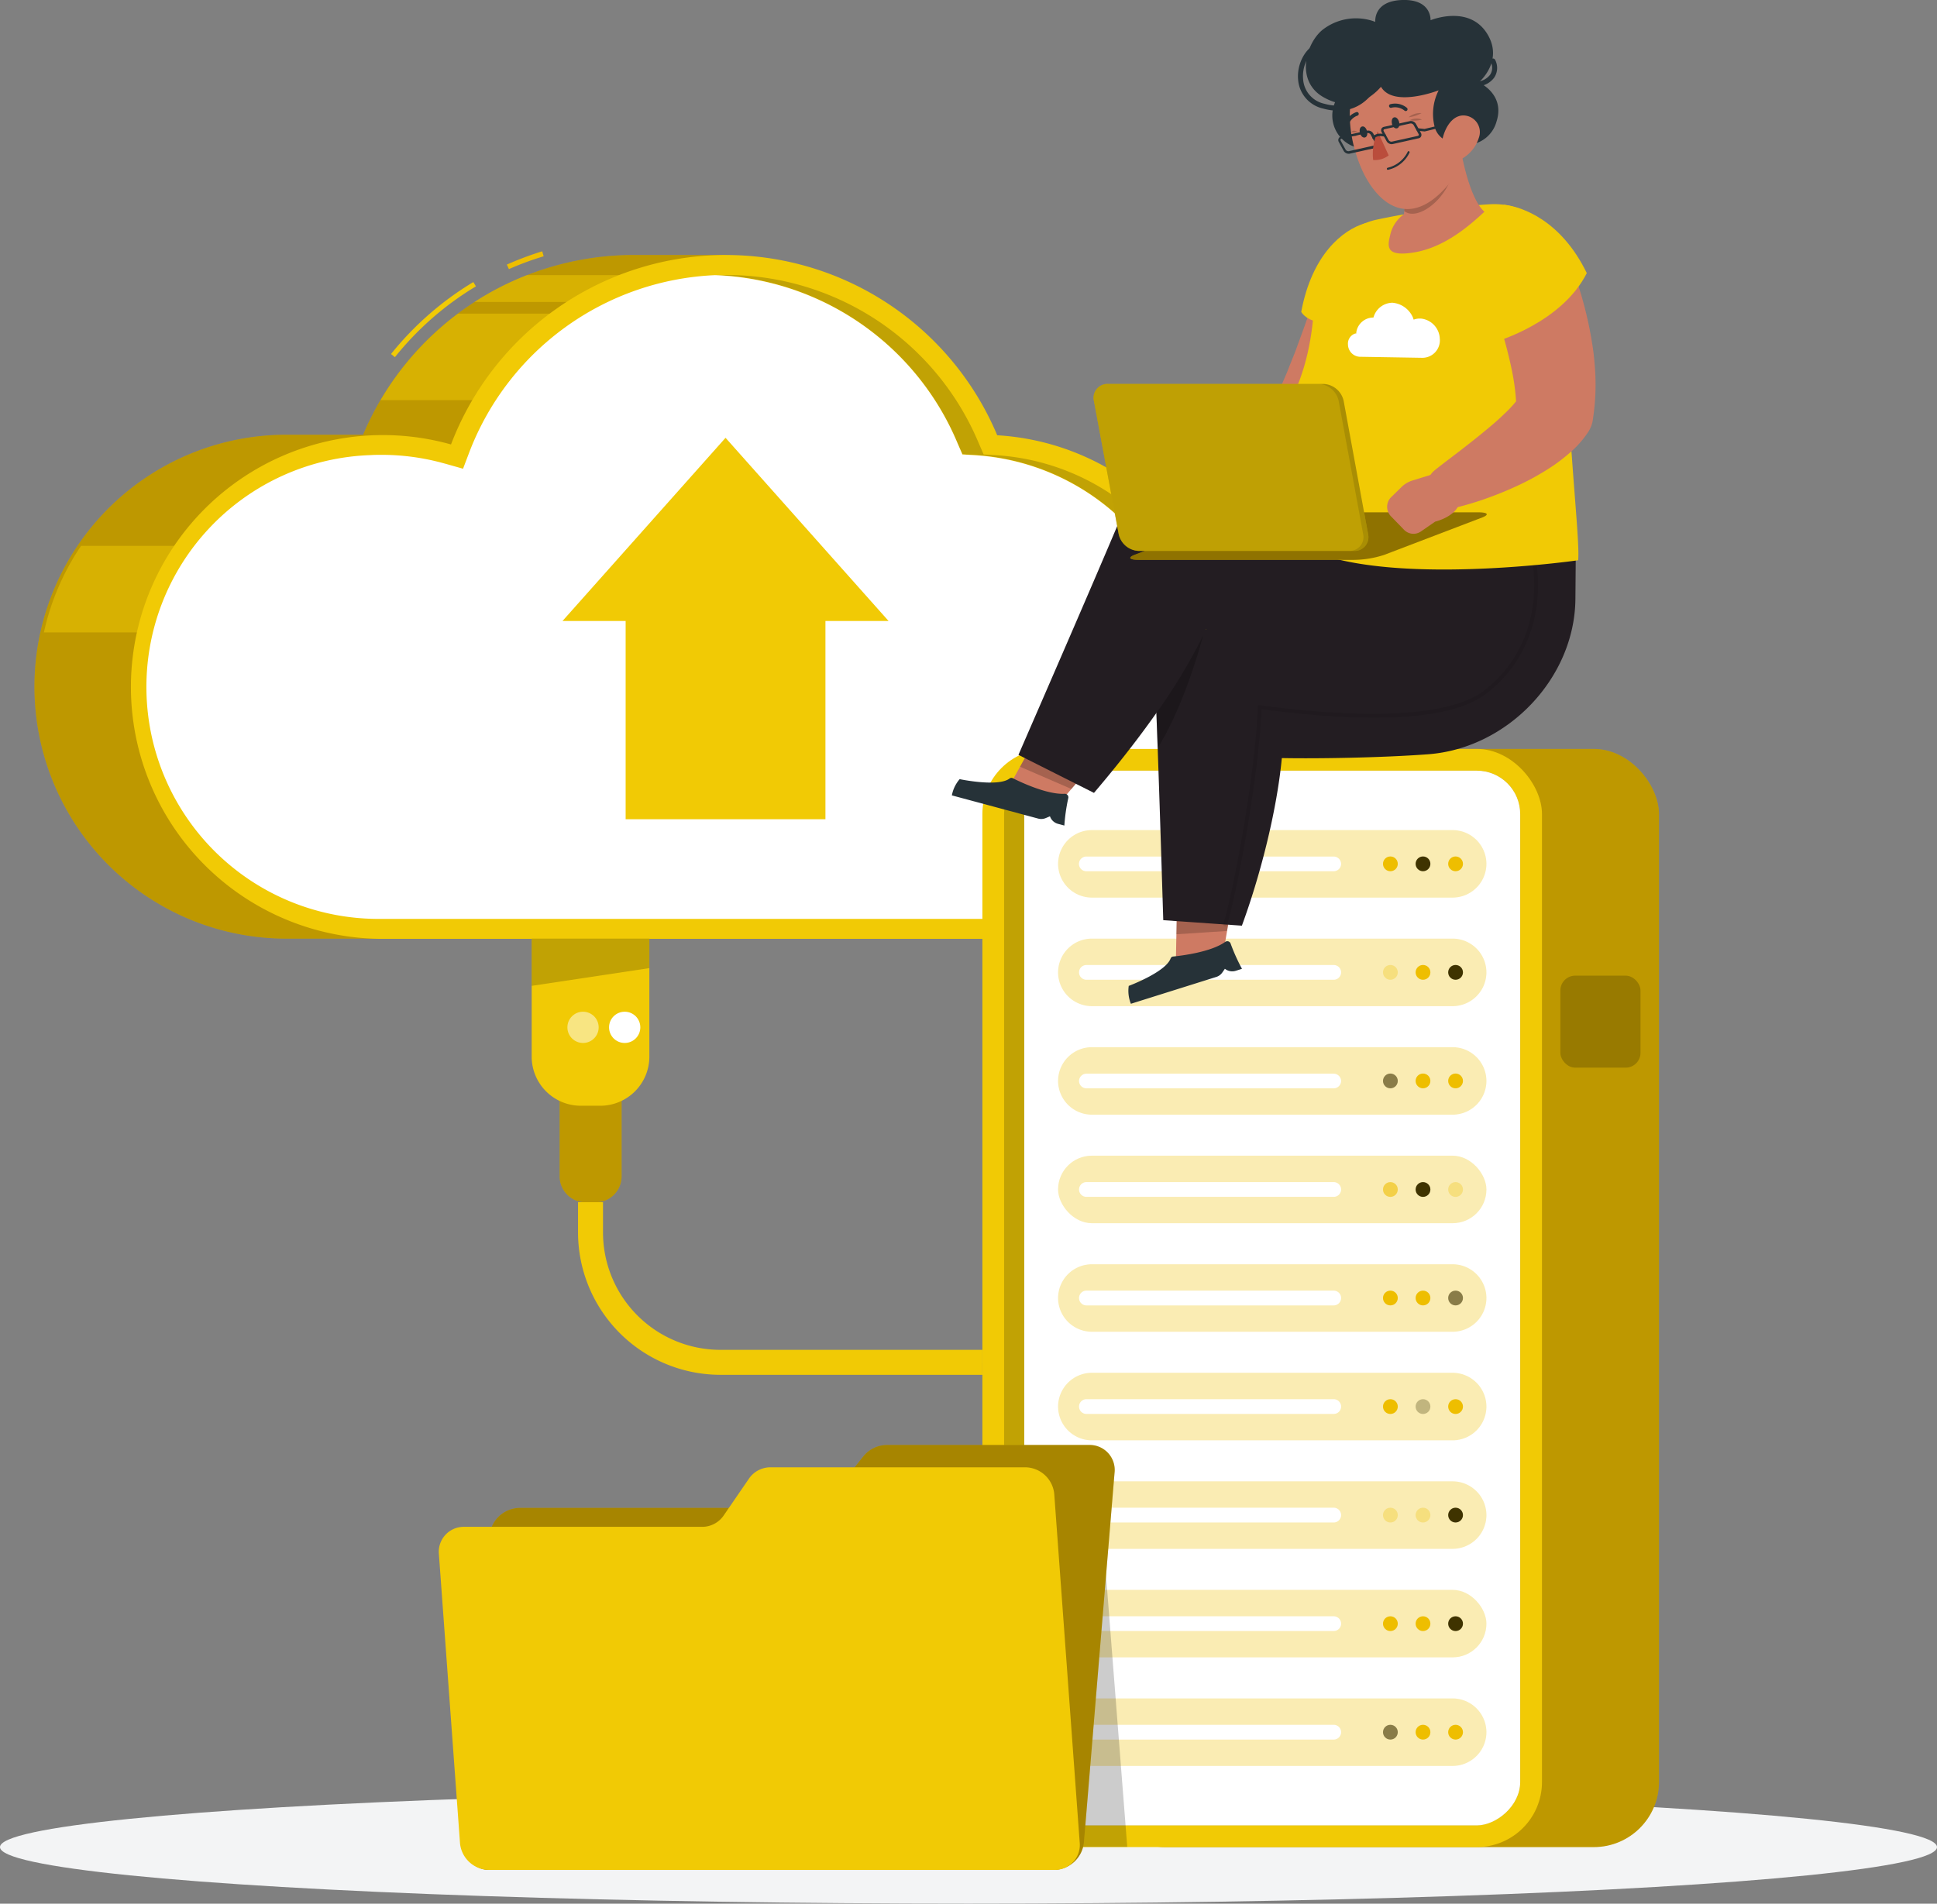 <svg xmlns="http://www.w3.org/2000/svg" viewBox="0 0 387.78 381.2"><rect x="0" y="0" width="387.78" height="381.2" fill="#808080" stroke="none"/><defs><style>.cls-1{fill:#f3f4f5;}.cls-11,.cls-2,.cls-8{fill:#eebe00;}.cls-19,.cls-3,.cls-5{fill:#f1ca05;}.cls-4{opacity:0.2;}.cls-5,.cls-7{opacity:0.5;}.cls-6,.cls-7{fill:#fff;}.cls-12,.cls-18,.cls-19,.cls-8{opacity:0.3;}.cls-10,.cls-12,.cls-9{fill:#3f3300;}.cls-10,.cls-11{opacity:0.6;}.cls-13{fill:#ce7a63;}.cls-14{fill:#263238;}.cls-15{fill:#231d22;}.cls-16{opacity:0.1;}.cls-17{opacity:0.4;}.cls-20{fill:#ba4d3c;}</style></defs><title>upgrade storage</title><g id="Layer_2" data-name="Layer 2"><g id="Shadow"><ellipse id="_Path_" data-name="&lt;Path&gt;" class="cls-1" cx="193.89" cy="369.87" rx="193.89" ry="11.32"/></g><g id="Cloud"><path class="cls-2" d="M145.33,51.06H126.94a58.88,58.88,0,0,0-54.25,36H58.06a50.45,50.45,0,1,0,0,100.89h87.27Z"/><path class="cls-2" d="M101.88,53.89l-.41-.91a64.19,64.19,0,0,1,7.08-2.66l.29,1A60.12,60.12,0,0,0,101.88,53.89Z"/><path class="cls-3" d="M79.06,71.52l-.78-.63A62.41,62.41,0,0,1,94.76,56.48l.52.86A61,61,0,0,0,79.06,71.52Z"/><path class="cls-4" d="M145.33,51.06H126.94a58.88,58.88,0,0,0-54.25,36H58.06a50.45,50.45,0,1,0,0,100.89h87.27Z"/><path class="cls-5" d="M76.18,80.13h26.38l19.5-17.33H91.68A59.11,59.11,0,0,0,76.18,80.13Z"/><path class="cls-5" d="M16.23,109.3a50,50,0,0,0-7.44,17.33h30.1V109.3Z"/><path class="cls-5" d="M139.72,55.1H105.48A58.28,58.28,0,0,0,95,60.46h25.2Z"/><path class="cls-3" d="M245.75,125.87a50.45,50.45,0,0,0-46.11-38.71A58.9,58.9,0,0,0,90.29,89,50.44,50.44,0,1,0,76.44,188H237.1a31.64,31.64,0,0,0,8.65-62.08Z"/><path class="cls-4" d="M244.66,129.72l-2.27-.64-.54-2.29a46.68,46.68,0,0,0-42.44-35.64L196.92,91l-1-2.3a54.79,54.79,0,0,0-50.63-33.64c-.71,0-1.41,0-2.11,0a54.79,54.79,0,0,1,48.49,33.6l1,2.3,2.49.14a46.68,46.68,0,0,1,42.44,35.64l.54,2.29,2.27.64A27.65,27.65,0,0,1,232.86,184h4.25a27.65,27.65,0,0,0,7.55-54.24Z"/><path class="cls-6" d="M240.41,129.72l-2.27-.64-.54-2.29a46.68,46.68,0,0,0-42.44-35.64L192.67,91l-1-2.3a54.79,54.79,0,0,0-48.49-33.6h-.07A55.23,55.23,0,0,0,94,90.43l-1.3,3.43-3.53-1-.31-.08a46.48,46.48,0,0,0-12.44-1.7c-.73,0-1.45,0-2.18.05A46.45,46.45,0,0,0,76.45,184H232.86a27.65,27.65,0,0,0,7.55-54.24Z"/><polygon class="cls-3" points="125.25 124.35 125.25 164.05 165.25 164.05 165.25 124.35 177.89 124.35 145.25 87.67 112.61 124.35 125.25 124.35"/><path class="cls-2" d="M112,215h12.44a0,0,0,0,1,0,0v20.56a5.2,5.2,0,0,1-5.2,5.2h-2a5.2,5.2,0,0,1-5.2-5.2V215A0,0,0,0,1,112,215Z"/><path class="cls-4" d="M112,215h12.44a0,0,0,0,1,0,0v20.56a5.2,5.2,0,0,1-5.2,5.2h-2a5.2,5.2,0,0,1-5.2-5.2V215A0,0,0,0,1,112,215Z"/><path class="cls-3" d="M106.44,188H130a0,0,0,0,1,0,0v23.58a9.84,9.84,0,0,1-9.84,9.84h-3.88a9.84,9.84,0,0,1-9.84-9.84V188a0,0,0,0,1,0,0Z"/><polygon class="cls-4" points="130 193.86 106.44 197.41 106.44 187.95 130 187.95 130 193.86"/><circle class="cls-6" cx="125.06" cy="205.72" r="3.13"/><circle class="cls-7" cx="116.72" cy="205.72" r="3.13"/><path class="cls-3" d="M196.67,275.3H144.22a28.53,28.53,0,0,1-28.5-28.5v-6.07h5v6.07a23.52,23.52,0,0,0,23.5,23.5h52.45Z"/></g><g id="Server"><rect class="cls-2" x="220.09" y="149.97" width="112.03" height="219.9" rx="13.04"/><rect class="cls-4" x="220.09" y="149.97" width="112.03" height="219.9" rx="13.04"/><rect class="cls-3" x="196.67" y="149.97" width="112.03" height="219.9" rx="13.04"/><rect class="cls-4" x="147.07" y="208.25" width="211.21" height="103.33" rx="8.69" transform="translate(512.6 7.24) rotate(90)"/><rect class="cls-6" x="149.1" y="210.28" width="211.21" height="99.29" rx="8.69" transform="translate(514.62 5.22) rotate(90)"/><path class="cls-8" d="M290.82,179.74H218.58a6.78,6.78,0,0,1-6.76-6.76h0a6.78,6.78,0,0,1,6.76-6.76h72.24a6.78,6.78,0,0,1,6.76,6.76h0A6.78,6.78,0,0,1,290.82,179.74Z"/><path class="cls-6" d="M267,174.46H217.5A1.48,1.48,0,0,1,216,173h0a1.48,1.48,0,0,1,1.48-1.48H267a1.48,1.48,0,0,1,1.48,1.48h0A1.48,1.48,0,0,1,267,174.46Z"/><circle class="cls-9" cx="284.88" cy="172.98" r="1.48"/><circle class="cls-2" cx="291.4" cy="172.98" r="1.48"/><circle class="cls-2" cx="278.35" cy="172.98" r="1.48"/><path class="cls-8" d="M290.82,201.48H218.58a6.79,6.79,0,0,1-6.76-6.77h0a6.78,6.78,0,0,1,6.76-6.76h72.24a6.78,6.78,0,0,1,6.76,6.76h0A6.79,6.79,0,0,1,290.82,201.48Z"/><path class="cls-6" d="M267,196.19H217.5a1.48,1.48,0,0,1-1.48-1.48h0a1.47,1.47,0,0,1,1.48-1.47H267a1.47,1.47,0,0,1,1.48,1.47h0A1.48,1.48,0,0,1,267,196.19Z"/><circle class="cls-2" cx="284.88" cy="194.71" r="1.48"/><circle class="cls-9" cx="291.4" cy="194.71" r="1.48"/><circle class="cls-8" cx="278.35" cy="194.71" r="1.48"/><path class="cls-8" d="M290.82,223.21H218.58a6.78,6.78,0,0,1-6.76-6.76h0a6.78,6.78,0,0,1,6.76-6.76h72.24a6.78,6.78,0,0,1,6.76,6.76h0A6.78,6.78,0,0,1,290.82,223.21Z"/><path class="cls-6" d="M267,217.93H217.5a1.48,1.48,0,0,1-1.48-1.48h0A1.48,1.48,0,0,1,217.5,215H267a1.48,1.48,0,0,1,1.48,1.48h0A1.48,1.48,0,0,1,267,217.93Z"/><circle class="cls-2" cx="284.88" cy="216.45" r="1.48"/><circle class="cls-2" cx="291.4" cy="216.45" r="1.48"/><circle class="cls-10" cx="278.35" cy="216.45" r="1.48"/><rect class="cls-8" x="211.82" y="231.42" width="85.76" height="13.52" rx="6.76"/><path class="cls-6" d="M267,239.66H217.5a1.47,1.47,0,0,1-1.48-1.47h0a1.48,1.48,0,0,1,1.48-1.48H267a1.48,1.48,0,0,1,1.48,1.48h0A1.47,1.47,0,0,1,267,239.66Z"/><circle class="cls-9" cx="284.88" cy="238.19" r="1.48"/><circle class="cls-8" cx="291.4" cy="238.19" r="1.48"/><circle class="cls-11" cx="278.35" cy="238.19" r="1.48"/><path class="cls-8" d="M290.82,266.68H218.58a6.78,6.78,0,0,1-6.76-6.76h0a6.78,6.78,0,0,1,6.76-6.76h72.24a6.78,6.78,0,0,1,6.76,6.76h0A6.78,6.78,0,0,1,290.82,266.68Z"/><path class="cls-6" d="M267,261.4H217.5a1.48,1.48,0,0,1-1.48-1.48h0a1.48,1.48,0,0,1,1.48-1.48H267a1.48,1.48,0,0,1,1.48,1.48h0A1.48,1.48,0,0,1,267,261.4Z"/><circle class="cls-2" cx="284.88" cy="259.92" r="1.48"/><circle class="cls-10" cx="291.4" cy="259.92" r="1.48"/><circle class="cls-2" cx="278.35" cy="259.92" r="1.48"/><path class="cls-8" d="M290.82,288.42H218.58a6.78,6.78,0,0,1-6.76-6.76h0a6.79,6.79,0,0,1,6.76-6.77h72.24a6.79,6.79,0,0,1,6.76,6.77h0A6.78,6.78,0,0,1,290.82,288.42Z"/><path class="cls-6" d="M267,283.13H217.5a1.47,1.47,0,0,1-1.48-1.47h0a1.48,1.48,0,0,1,1.48-1.48H267a1.48,1.48,0,0,1,1.48,1.48h0A1.47,1.47,0,0,1,267,283.13Z"/><circle class="cls-12" cx="284.88" cy="281.66" r="1.48"/><circle class="cls-2" cx="291.4" cy="281.66" r="1.48"/><circle class="cls-2" cx="278.35" cy="281.66" r="1.48"/><path class="cls-8" d="M290.82,310.15H218.58a6.78,6.78,0,0,1-6.76-6.76h0a6.78,6.78,0,0,1,6.76-6.76h72.24a6.78,6.78,0,0,1,6.76,6.76h0A6.78,6.78,0,0,1,290.82,310.15Z"/><path class="cls-6" d="M267,304.87H217.5a1.48,1.48,0,0,1-1.48-1.48h0a1.48,1.48,0,0,1,1.48-1.48H267a1.48,1.48,0,0,1,1.48,1.48h0A1.48,1.48,0,0,1,267,304.87Z"/><circle class="cls-8" cx="284.88" cy="303.39" r="1.48"/><circle class="cls-9" cx="291.4" cy="303.39" r="1.48"/><circle class="cls-8" cx="278.35" cy="303.39" r="1.48"/><rect class="cls-8" x="211.82" y="318.36" width="85.76" height="13.52" rx="6.76"/><path class="cls-6" d="M267,326.6H217.5a1.47,1.47,0,0,1-1.48-1.47h0a1.48,1.48,0,0,1,1.48-1.48H267a1.48,1.48,0,0,1,1.48,1.48h0A1.47,1.47,0,0,1,267,326.6Z"/><circle class="cls-2" cx="284.88" cy="325.13" r="1.48"/><circle class="cls-9" cx="291.4" cy="325.13" r="1.48"/><circle class="cls-2" cx="278.35" cy="325.13" r="1.48"/><path class="cls-8" d="M290.82,353.62H218.58a6.78,6.78,0,0,1-6.76-6.76h0a6.78,6.78,0,0,1,6.76-6.76h72.24a6.78,6.78,0,0,1,6.76,6.76h0A6.78,6.78,0,0,1,290.82,353.62Z"/><path class="cls-6" d="M267,348.34H217.5a1.48,1.48,0,0,1-1.48-1.48h0a1.48,1.48,0,0,1,1.48-1.48H267a1.48,1.48,0,0,1,1.48,1.48h0A1.48,1.48,0,0,1,267,348.34Z"/><circle class="cls-2" cx="284.88" cy="346.86" r="1.48"/><circle class="cls-2" cx="291.4" cy="346.86" r="1.48"/><circle class="cls-10" cx="278.35" cy="346.86" r="1.48"/><rect class="cls-4" x="312.38" y="195.37" width="16.04" height="18.42" rx="2.97"/></g><g id="Character"><polygon class="cls-13" points="206.81 148.83 218.12 153.75 211.63 161.32 202.17 157.22 206.81 148.83"/><polygon class="cls-4" points="206.81 148.84 218.12 153.75 214.49 157.99 204.21 153.53 206.81 148.84"/><path class="cls-14" d="M213.08,165.31l-1.27-.34a2.33,2.33,0,0,1-1.61-1.51h0l-.83.35a2.33,2.33,0,0,1-1.52.11l-17.29-4.65a6.91,6.91,0,0,1,1.56-3.25s7.71,1.63,10-.13a.57.57,0,0,1,.61-.07c1.39.7,6.84,3.33,10.42,3.13a.71.71,0,0,1,.71.89A37.65,37.65,0,0,0,213.08,165.31Z"/><path class="cls-15" d="M308.43,113.23l-4.84,10.15c-7.15,15-24.77,22.51-38.83,16.61-8.22-3.44-17.18-10.72-23.28-14.05-5.22,11.44-15,24.05-22.47,32.83l-15.12-7.61c5.65-13,14.44-33.2,20-46.35a13.45,13.45,0,0,1,11.76-8.16C260.81,96,308.43,113.23,308.43,113.23Z"/><polygon class="cls-13" points="235.61 181.99 246.48 181.51 244.47 193.45 235.38 193.86 235.61 181.99"/><polygon class="cls-4" points="235.61 181.99 246.48 181.51 245.66 186.42 235.51 187.08 235.61 181.99"/><path class="cls-14" d="M248.64,194l-1.26.4a2.34,2.34,0,0,1-2.16-.41h0l-.51.74a2.31,2.31,0,0,1-1.23.9L226.4,201a6.91,6.91,0,0,1-.43-3.58s7.38-2.75,8.38-5.49a.6.6,0,0,1,.48-.39c1.54-.15,7.56-.85,10.47-2.94a.7.7,0,0,1,1.07.36A37.76,37.76,0,0,0,248.64,194Z"/><path class="cls-15" d="M315.48,109.22l-.09,10.71c-.12,15.81-13.52,29.92-29.52,31.11-9.34.69-22,.9-29.25.76-1.06,11.07-4.52,24.11-8,33.56l-15.74-1.1c-.41-13.41-1-32.44-1.52-45a13.24,13.24,0,0,1,7.54-12.07C262.5,115.53,315.48,109.22,315.48,109.22Z"/><path class="cls-16" d="M245.27,185.5h-.11a.38.38,0,0,1-.25-.47c2.38-7.82,6.67-32.24,6.86-43.44a.37.37,0,0,1,.13-.28.34.34,0,0,1,.29-.08c23,3.05,38.55,2,45-3,11.35-8.82,11.19-23.11,8.31-30.55a.38.38,0,0,1,.22-.49.37.37,0,0,1,.48.22c3,7.65,3.12,22.34-8.55,31.41C291,144,275.8,145.07,252.51,142c-.29,11.44-4.52,35.47-6.88,43.23A.38.38,0,0,1,245.27,185.5Z"/><path class="cls-4" d="M240.86,127.26a114.09,114.09,0,0,1-9.35,15.51c.08,2.21.16,4.56.25,7,5.57-8.8,9.11-22.53,9.11-22.53A0,0,0,0,1,240.86,127.26Z"/><path class="cls-13" d="M281.57,58.77c-.43,1.55-.83,2.9-1.29,4.32s-.93,2.78-1.42,4.17c-1,2.76-2.06,5.51-3.28,8.23s-2.47,5.44-4,8.14a64.4,64.4,0,0,1-5.18,8.12l-.64.85a4.29,4.29,0,0,1-1.52,1.24,27.12,27.12,0,0,1-3.39,1.34,26.61,26.61,0,0,1-3.49.88,24.83,24.83,0,0,1-3.55.36c-.6,0-1.21,0-1.81,0l-.93-.07c-.33,0-.6-.09-1-.12a3.49,3.49,0,0,1-3.28-3.69,3.72,3.72,0,0,1,.19-1l1.33-3.68a2.63,2.63,0,0,1,.41-.48l.5-.47,1-.94c.67-.61,1.34-1.2,2-1.8s1.26-1.16,1.87-1.71,1.17-1.15,1.74-1.67l-2.16,2.09a71.23,71.23,0,0,0,3.22-6.54l.76-1.77.72-1.83c.49-1.21,1-2.44,1.43-3.69.92-2.49,1.83-5,2.7-7.57l2.56-7.58.07-.18a8.6,8.6,0,0,1,16.44,5Z"/><path class="cls-3" d="M273.31,44.7c-4.56,1.31-10.7,6.35-12.81,17.77,3.06,4.75,17.41,1.08,17.41,1.08Z"/><path class="cls-13" d="M251.84,88l.46,4.94c-1.38,5-7.54,2.13-7.54,2.13l-3.52-.19a2.64,2.64,0,0,1-2.32-2.5l-.35-3.46a2.74,2.74,0,0,1,2.19-3.13l3.06-.34a5.48,5.48,0,0,1,2.63.37Z"/><path class="cls-3" d="M275.53,44a154,154,0,0,1,22.8-3.1,14.41,14.41,0,0,1,15.21,14.77c-.64,25.19,2.9,51.67,2.4,56.52,0,0-53.11,7.65-61.25-8.14-3.42-22.39,7.63-19.53,8.52-45.24C263.44,52.09,268.94,45.43,275.53,44Z"/><path class="cls-6" d="M271.34,66.78l.18,0,0-.19a3.45,3.45,0,0,1,3.23-3h.2l.07-.2a4,4,0,0,1,3.73-2.77h0a4.93,4.93,0,0,1,4.13,3L283,64l.28-.08h0a3.35,3.35,0,0,1,1-.13h.17a4.21,4.21,0,0,1,3.79,4,3.5,3.5,0,0,1-3.5,3.86l-12.57-.21A2.49,2.49,0,0,1,269.86,69,2.12,2.12,0,0,1,271.34,66.78Z"/><path class="cls-13" d="M313,49.47l.49,1.08.42,1c.28.65.52,1.3.77,1.95.51,1.29.94,2.61,1.37,3.92a77.77,77.77,0,0,1,2.11,8.11c.28,1.38.52,2.78.73,4.2s.34,2.88.44,4.34A44.91,44.91,0,0,1,319,83.2l-.1.74a6.13,6.13,0,0,1-1,2.64,19.81,19.81,0,0,1-3.35,3.84,35.88,35.88,0,0,1-3.33,2.64,50.77,50.77,0,0,1-6.64,3.83,69.15,69.15,0,0,1-6.71,2.81,61.33,61.33,0,0,1-6.94,2.07,4.34,4.34,0,0,1-3.68-7.62l.18-.15c1.67-1.33,3.5-2.68,5.2-4s3.42-2.67,5-4a57.35,57.35,0,0,0,4.43-4A21.18,21.18,0,0,0,303.8,80a6,6,0,0,0,.87-1.47l-1.1,3.38a41.53,41.53,0,0,0-.58-6.07c-.37-2.11-.87-4.28-1.45-6.47s-1.26-4.38-2-6.57c-.36-1.1-.76-2.19-1.14-3.27l-1.14-3.07-.17-.47A8.59,8.59,0,0,1,313,49.47Z"/><path class="cls-3" d="M301.12,41c3.66.41,11.44,3.16,16.55,13.69-5,9.92-18.11,13.69-18.11,13.69S290.44,46.3,301.12,41Z"/><path class="cls-2" d="M271.13,112.11H228c-1.89,0-2.28-.44-.89-1l19.69-7.52a20.2,20.2,0,0,1,5.95-1h43.17c1.88,0,2.28.43.89,1l-19.7,7.52A20.19,20.19,0,0,1,271.13,112.11Z"/><path class="cls-17" d="M271.13,112.11H228c-1.89,0-2.28-.44-.89-1l19.69-7.52a20.2,20.2,0,0,1,5.95-1h43.17c1.88,0,2.28.43.89,1l-19.7,7.52A20.19,20.19,0,0,1,271.13,112.11Z"/><path class="cls-3" d="M271.13,110.32H228a4.29,4.29,0,0,1-4.05-3.41L219,80.3a2.78,2.78,0,0,1,2.79-3.42H265A4.32,4.32,0,0,1,269,80.3l4.88,26.61A2.77,2.77,0,0,1,271.13,110.32Z"/><path class="cls-18" d="M271.13,110.32H228a4.29,4.29,0,0,1-4.05-3.41L219,80.3a2.78,2.78,0,0,1,2.79-3.42H265A4.32,4.32,0,0,1,269,80.3l4.88,26.61A2.77,2.77,0,0,1,271.13,110.32Z"/><path class="cls-19" d="M270.12,110.32H228a4.29,4.29,0,0,1-4.05-3.41L219,80.3a2.78,2.78,0,0,1,2.79-3.42H264a4.3,4.3,0,0,1,4,3.42l4.89,26.61A2.77,2.77,0,0,1,270.12,110.32Z"/><path class="cls-13" d="M289.74,95.85l2.16,2.27c2,4.81-4.6,6.34-4.6,6.34l-2.89,2A2.63,2.63,0,0,1,281,106l-2.41-2.49a2.74,2.74,0,0,1-.22-3.82l2.2-2.16a5.43,5.43,0,0,1,2.29-1.34L286.72,95A3,3,0,0,1,289.74,95.85Z"/><path class="cls-13" d="M278.42,46.61a7,7,0,0,1,2.63-3.71,6.41,6.41,0,0,0-.73-4.25l11.92-10c.74,5,2.49,11.6,4.94,13.75-2.73,2.52-7.75,7.07-14,8.13S277.85,49,278.42,46.61Z"/><path class="cls-4" d="M280.54,39.12l10.18-4.25c-1.28,5.18-7,9.46-9.58,7.4A6.44,6.44,0,0,0,280.54,39.12Z"/><path class="cls-14" d="M280,23.12a6.64,6.64,0,1,1-6.64-6.63A6.63,6.63,0,0,1,280,23.12Z"/><path class="cls-13" d="M291.36,19.39c1.56,7.58,2.46,12.76-1,17.08-6.89,8.59-13.16,5.92-17-1.06C270,29.13,268,17.79,274.5,12.91A10.66,10.66,0,0,1,291.36,19.39Z"/><path class="cls-14" d="M276.47,17.38c-1.53,1.75-5.58,5.42-11.47,2.11s-3.49-11.21.06-13.74a10.88,10.88,0,0,1,10.27-1.37S274.85.17,280.76,0s5.63,4.05,5.63,4.05,7.67-3.19,11.33,2.7c3.41,5.49-1.67,9.75-1.67,9.75s5.31,2.29,3.56,7.8a6.35,6.35,0,0,1-5.8,4.71s-5.67.39-6.63-3.74a10.48,10.48,0,0,1,.83-7.18S278.93,21.63,276.47,17.38Z"/><path class="cls-14" d="M285.18,26.32h0l-1.39-.14a.25.25,0,0,1-.22-.28.25.25,0,0,1,.27-.22l1.35.14,7.07-1.72a.26.26,0,0,1,.3.18.26.26,0,0,1-.19.31l-7.1,1.72Z"/><path class="cls-14" d="M295.37,17.28a5.58,5.58,0,0,1-.7,0,.49.49,0,0,1-.44-.54.49.49,0,0,1,.54-.45A3.63,3.63,0,0,0,298.29,15a2.45,2.45,0,0,0,.16-2.53.5.5,0,1,1,.89-.45,3.48,3.48,0,0,1-.23,3.55A4.34,4.34,0,0,1,295.37,17.28Z"/><path class="cls-14" d="M267.89,22.17a11.38,11.38,0,0,1-3-.43,6.42,6.42,0,0,1-5-5.65c-.32-2.93,1.13-6,3.37-7.23a.5.5,0,1,1,.47.88c-1.9,1-3.12,3.69-2.84,6.24a5.38,5.38,0,0,0,4.22,4.79c5.86,1.62,8.81-2.16,10.05-4.55a.5.5,0,1,1,.89.46C274.93,18.89,272.46,22.17,267.89,22.17Z"/><path class="cls-14" d="M279,33.64a6.12,6.12,0,0,1-1.12.36.18.18,0,0,1-.23-.16.22.22,0,0,1,.16-.25,6,6,0,0,0,4-3.18.2.2,0,0,1,.26-.13.22.22,0,0,1,.11.28A6.29,6.29,0,0,1,279,33.64Z"/><path class="cls-4" d="M282,23.48a3.57,3.57,0,0,1,2.59-.83A7.11,7.11,0,0,1,282,23.48Z"/><path class="cls-4" d="M282.2,24.09a2.91,2.91,0,0,1,2.46-.15A5.73,5.73,0,0,1,282.2,24.09Z"/><path class="cls-4" d="M271.72,26.37s-.86-.48-1.15.07A1.5,1.5,0,0,0,271.72,26.37Z"/><path class="cls-4" d="M271.82,27s-.72-.45-.8.26A.72.72,0,0,0,271.82,27Z"/><path class="cls-13" d="M296.05,27.62a7.33,7.33,0,0,1-3.61,4.29c-2.31,1.16-4-.77-3.78-3.2.19-2.19,1.61-5.43,4.13-5.59A3.33,3.33,0,0,1,296.05,27.62Z"/><path class="cls-14" d="M280.09,24.42c.16.6,0,1.18-.42,1.28s-.86-.3-1-.91,0-1.18.42-1.29S279.93,23.81,280.09,24.42Z"/><path class="cls-14" d="M273.67,26.24c.17.61,0,1.19-.42,1.29s-.85-.3-1-.91,0-1.18.43-1.29S273.51,25.64,273.67,26.24Z"/><path class="cls-14" d="M270,30.79a1.17,1.17,0,0,1-1-.58l-1-1.82a.75.75,0,0,1,0-.68.73.73,0,0,1,.51-.4l5.2-1.15a1.16,1.16,0,0,1,1.2.56l1,1.82a.78.78,0,0,1,.05.68.74.74,0,0,1-.51.39l-5.2,1.15A.69.69,0,0,1,270,30.79Zm3.84-4.15h-.1l-5.2,1.15a.28.28,0,0,0-.16.11.29.29,0,0,0,0,.23l1,1.82a.66.66,0,0,0,.65.32l5.2-1.16a.2.2,0,0,0,.16-.11.25.25,0,0,0,0-.23l-1-1.82A.67.67,0,0,0,273.82,26.64Z"/><path class="cls-20" d="M275.81,26.31l2.2,4.81a4.52,4.52,0,0,1-3.11.92A11,11,0,0,1,275.81,26.31Z"/><path class="cls-14" d="M278.6,28.87a1.19,1.19,0,0,1-1-.58l-1-1.82a.78.78,0,0,1-.05-.68.74.74,0,0,1,.51-.39l5.2-1.15a1.16,1.16,0,0,1,1.2.55l1,1.82a.78.78,0,0,1,.05.68.69.69,0,0,1-.51.39h0l-5.2,1.16Zm3.84-4.15h-.09l-5.2,1.16A.2.2,0,0,0,277,26a.25.25,0,0,0,0,.23l1,1.82a.66.66,0,0,0,.65.31l5.21-1.15a.27.27,0,0,0,.15-.11.25.25,0,0,0,0-.23l-1-1.82A.68.68,0,0,0,282.44,24.72ZM284,27.45h0Z"/><path class="cls-14" d="M275,27.83h-.08a.25.25,0,0,1-.16-.31s.36-1.08,2.49-.66a.25.25,0,0,1,.19.29.24.24,0,0,1-.29.2c-1.65-.32-1.91.32-1.92.33A.25.25,0,0,1,275,27.83Z"/><path class="cls-14" d="M281.56,22.21a.33.33,0,0,0,.15-.11.38.38,0,0,0-.07-.52,3.71,3.71,0,0,0-3.31-.71.36.36,0,0,0-.23.47.37.37,0,0,0,.47.23h0a3,3,0,0,1,2.62.59A.36.36,0,0,0,281.56,22.21Z"/><path class="cls-14" d="M269.68,25.35a.37.37,0,0,0,.25-.24,2.9,2.9,0,0,1,1.82-1.95.37.37,0,1,0-.21-.71,3.64,3.64,0,0,0-2.32,2.43.38.38,0,0,0,.25.47A.38.38,0,0,0,269.68,25.35Z"/></g><g id="Folder"><path class="cls-4" d="M196.67,291.08v65.75a13.08,13.08,0,0,0,13,13h16L220,297.3Z"/><path class="cls-2" d="M172.83,291.64l-6.39,8a6.1,6.1,0,0,1-4.7,2.31H104a6.15,6.15,0,0,0-6,5.55L92.94,368.9A5,5,0,0,0,98,374.44H211a6.13,6.13,0,0,0,6-5.54l6.13-74a5,5,0,0,0-5.09-5.55H177.52A6.08,6.08,0,0,0,172.83,291.64Z"/><path class="cls-18" d="M172.83,291.64l-6.39,8a6.1,6.1,0,0,1-4.7,2.31H104a6.15,6.15,0,0,0-6,5.55L92.94,368.9A5,5,0,0,0,98,374.44H211a6.13,6.13,0,0,0,6-5.54l6.13-74a5,5,0,0,0-5.09-5.55H177.52A6.08,6.08,0,0,0,172.83,291.64Z"/><path class="cls-3" d="M150,296l-5.18,7.55a5.22,5.22,0,0,1-4.35,2.19H93A5,5,0,0,0,87.85,311l4.25,58.19A5.9,5.9,0,0,0,98,374.44H211a5,5,0,0,0,5.17-5.25l-5.12-70.11a5.9,5.9,0,0,0-5.92-5.26h-50.8A5.22,5.22,0,0,0,150,296Z"/></g></g></svg>